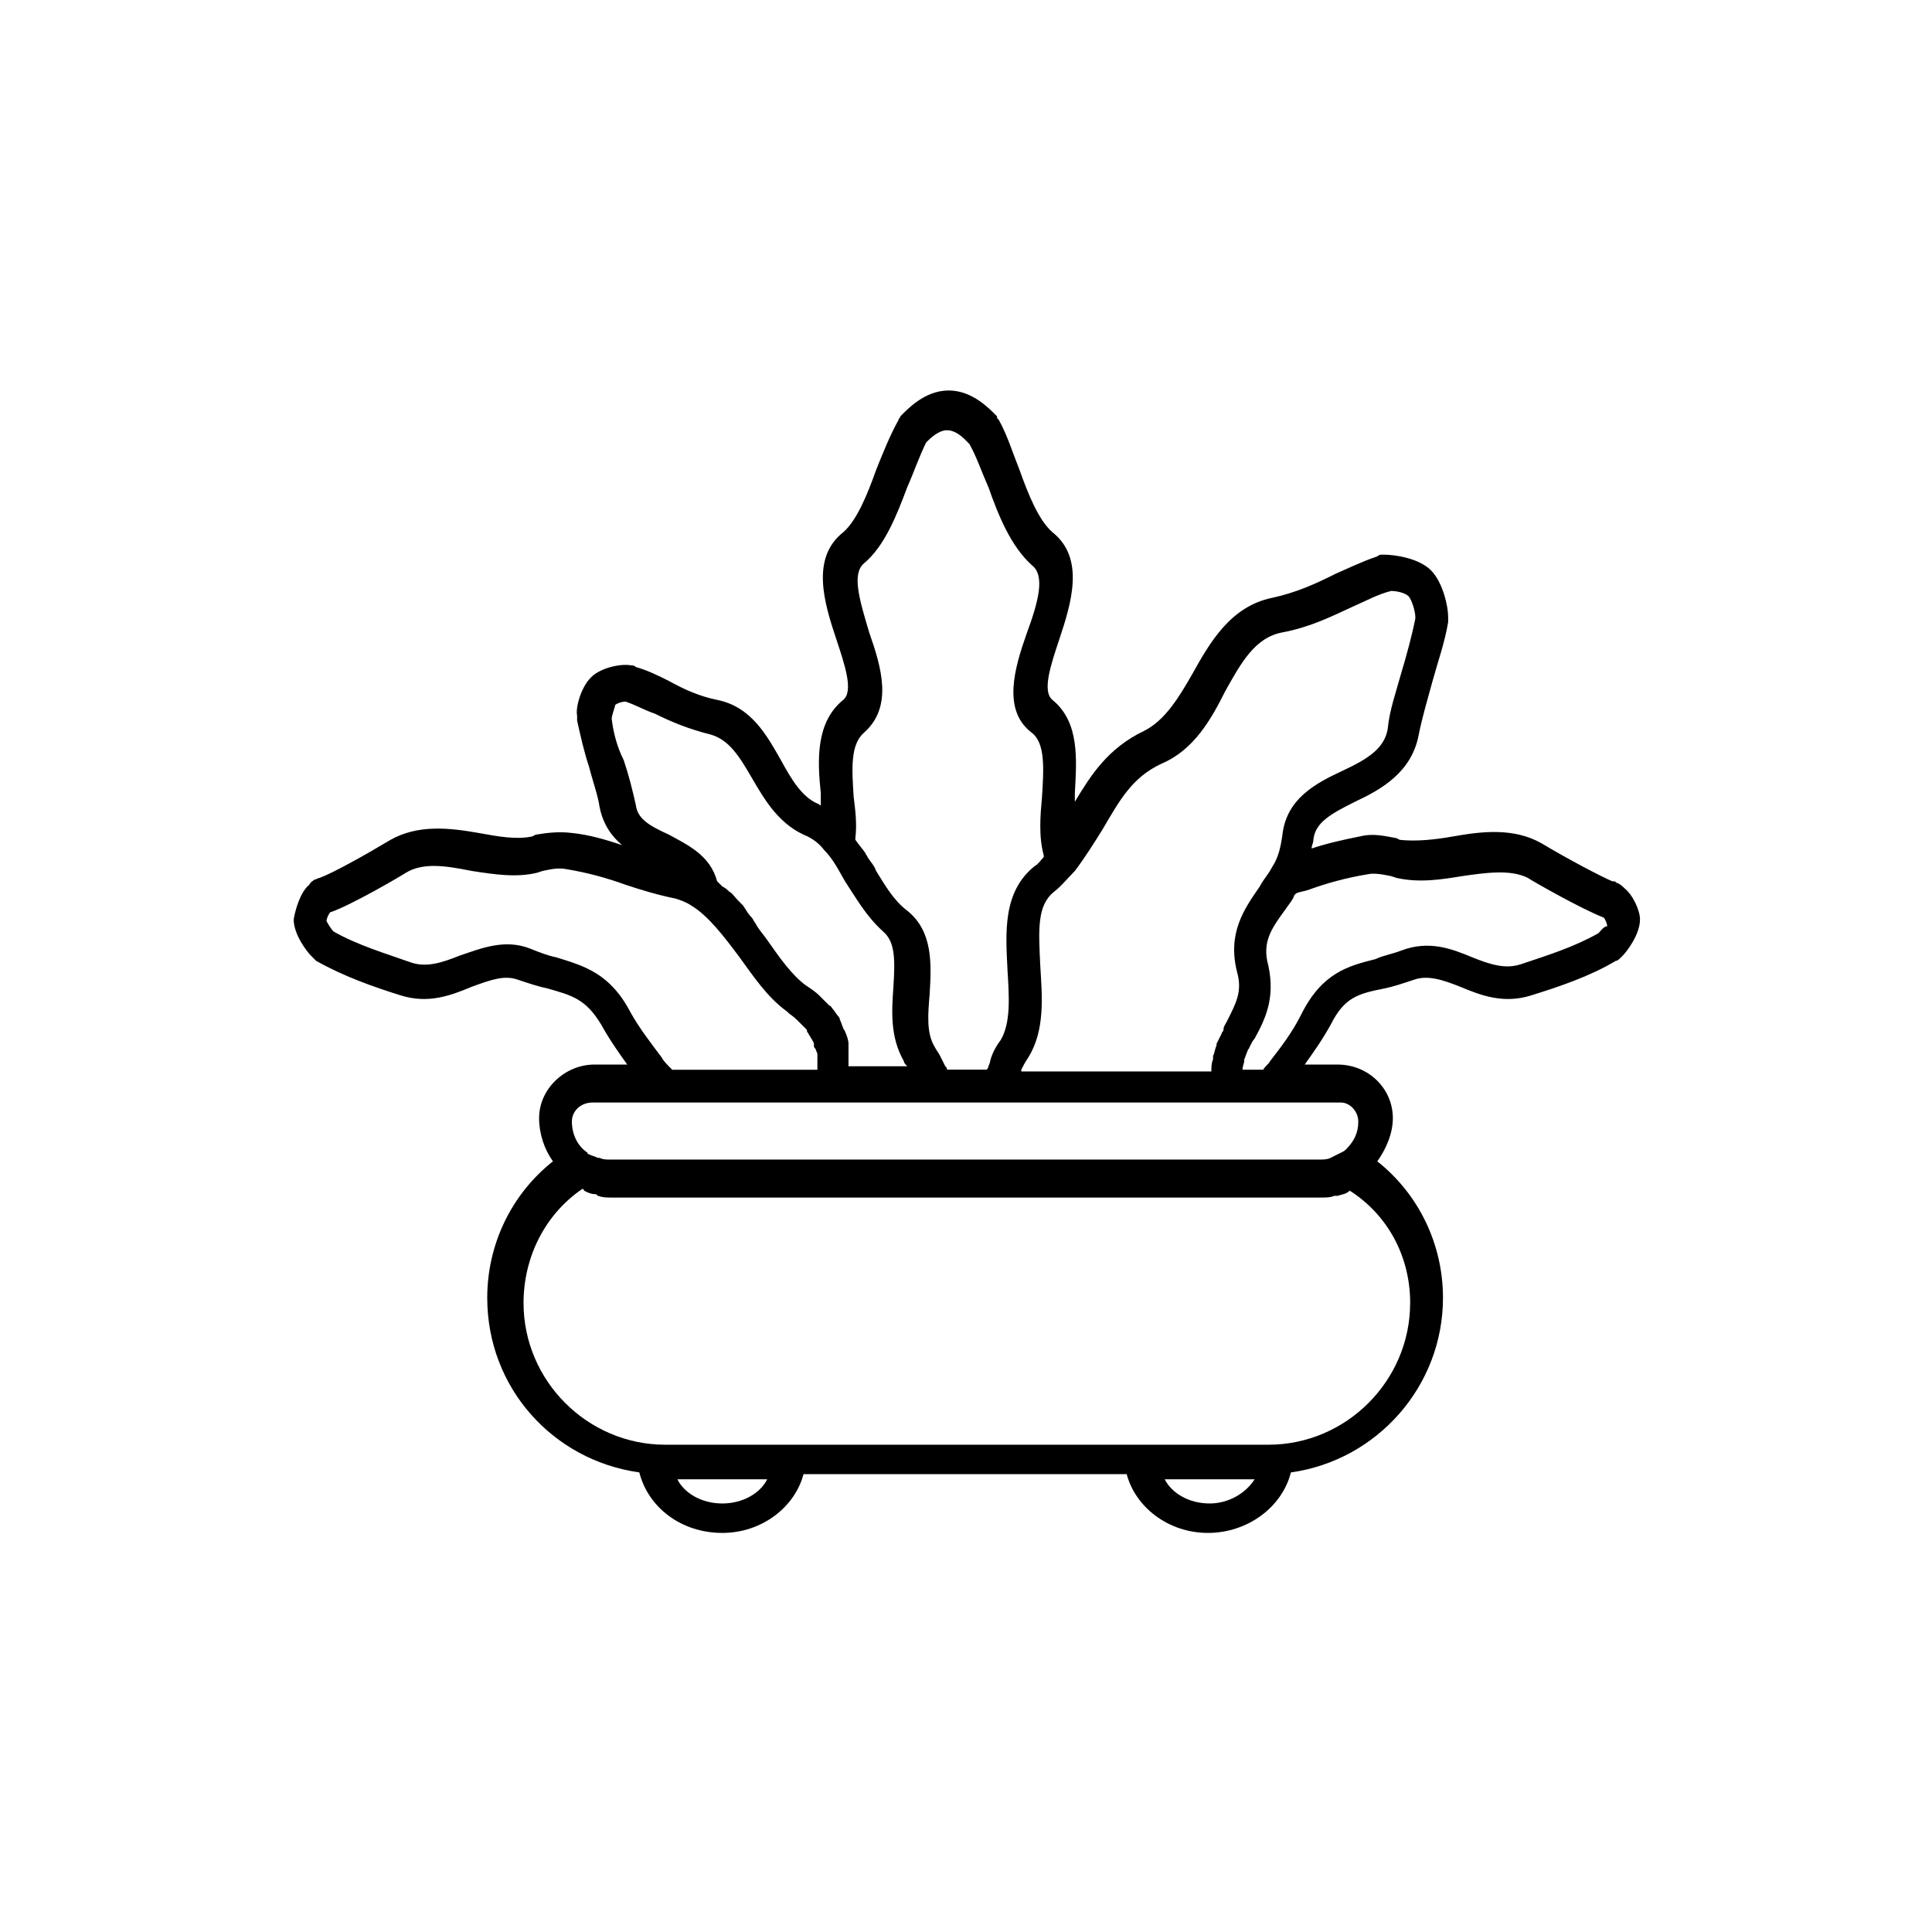 <?xml version="1.0" encoding="UTF-8"?>
<!-- Uploaded to: ICON Repo, www.svgrepo.com, Generator: ICON Repo Mixer Tools -->
<svg fill="#000000" width="800px" height="800px" version="1.1" viewBox="144 144 512 512" xmlns="http://www.w3.org/2000/svg">
 <path d="m574.5 379.39c-0.457-0.457-0.918-0.918-1.832-1.375-0.457 0-0.457-0.457-0.918-0.457h-0.457c-3.207-1.375-11.91-5.953-18.777-10.078-7.328-4.121-15.574-3.207-23.359-1.832-5.039 0.918-10.078 1.375-14.199 0.918l-0.918-0.457c-2.75-0.457-5.953-1.375-9.617-0.457-4.582 0.918-8.703 1.832-12.824 3.207 0-0.918 0.457-1.375 0.457-2.289 0.457-4.582 4.582-6.871 10.992-10.078 6.871-3.207 15.113-7.785 16.945-17.863 0.918-4.582 2.289-9.16 3.664-14.199 1.375-5.039 3.207-10.078 4.121-15.574v-0.918-0.457c0-2.75-1.375-9.16-4.582-12.367-3.207-3.207-9.617-4.121-12.367-4.121h-0.457c-0.457 0-0.918 0-1.375 0.457-4.121 1.375-7.785 3.207-10.992 4.582-5.496 2.75-10.535 5.039-16.945 6.414-10.992 2.289-16.488 11.91-21.07 20.152-3.664 6.414-7.328 12.367-12.824 15.113-9.617 4.582-14.199 11.91-18.32 18.777v-2.289c0.457-8.703 1.375-18.777-5.953-24.734-2.75-2.289-0.457-9.16 1.832-16.031 3.207-9.617 6.871-21.527-1.832-28.398-3.664-3.207-6.414-10.078-8.703-16.488-1.832-4.582-3.207-9.16-5.496-13.281l-0.457-0.457v-0.457c-1.832-1.832-6.414-6.871-12.824-6.871-6.414 0-10.992 5.039-12.824 6.871 0 0.457-0.457 0.457-0.457 0.918-2.289 4.121-4.121 8.703-5.953 13.281-2.289 6.414-5.039 13.281-8.703 16.488-8.703 6.871-5.039 18.777-1.832 28.398 2.289 6.871 4.582 13.742 1.832 16.031-7.328 5.953-6.871 16.031-5.953 24.734v3.207c-0.457 0-0.457-0.457-0.918-0.457-4.121-1.832-6.871-6.414-9.617-11.449-3.664-6.414-7.785-14.199-16.945-16.031-4.582-0.918-8.703-2.75-12.824-5.039-2.75-1.375-5.496-2.75-8.703-3.664-0.457-0.457-0.918-0.457-1.375-0.457-2.289-0.457-7.785 0.457-10.535 3.207s-4.121 8.246-3.664 10.078v0.457 0.918c0.918 4.121 1.832 8.246 3.207 12.367 0.918 3.664 2.289 7.328 2.75 10.535 0.918 4.582 3.207 7.785 5.953 10.078-4.121-1.375-8.703-2.75-13.281-3.207-3.664-0.457-6.871 0-9.617 0.457l-0.918 0.457c-4.121 0.918-9.16 0-14.199-0.918-7.785-1.375-16.031-2.289-23.359 1.832-6.871 4.121-15.113 8.703-18.777 10.078-0.457 0-0.918 0.457-1.375 0.457-0.457 0.457-0.918 0.457-1.375 1.375-2.289 1.832-3.664 6.414-4.121 9.16 0 4.121 3.664 8.703 4.582 9.617 0.457 0.457 0.918 0.918 1.375 1.375 7.328 4.121 15.113 6.871 22.441 9.16 7.328 2.289 13.281 0 18.777-2.289 5.039-1.832 8.703-3.207 12.367-1.832 2.75 0.918 5.496 1.832 7.785 2.289 6.414 1.832 10.078 2.75 14.199 9.617 2.289 4.121 4.582 7.328 6.871 10.535h-8.703c-7.785 0-14.656 6.414-14.656 14.199 0 4.121 1.375 8.246 3.664 11.449-10.992 8.703-17.406 21.984-17.406 36.184 0 23.816 17.406 43.055 40.305 46.258 2.289 9.16 10.992 16.031 21.984 16.031 10.535 0 19.238-6.871 21.527-15.574h85.648c2.289 8.703 10.992 15.574 21.527 15.574 10.535 0 19.695-6.871 21.984-16.031 22.902-3.207 40.305-22.902 40.305-46.258 0-14.199-6.414-27.48-17.406-36.184 2.289-3.207 4.121-7.328 4.121-11.449 0-7.785-6.414-14.199-14.656-14.199h-8.703c2.289-3.207 4.582-6.414 6.871-10.535 3.664-7.328 7.328-8.246 14.199-9.617 2.289-0.457 5.039-1.375 7.785-2.289 3.664-1.375 7.785 0 12.367 1.832 5.496 2.289 11.449 4.582 18.777 2.289 7.328-2.289 15.574-5.039 22.441-9.16 0.457 0 0.918-0.457 1.375-0.918l0.457-0.457c0.918-0.918 4.582-5.496 4.582-9.617 0.008-2.297-1.824-6.422-4.113-8.254zm-122.75-32.977c8.703-3.664 13.281-11.91 16.945-19.238 4.121-7.328 7.785-14.199 15.113-15.574s12.824-4.121 18.777-6.871c3.207-1.375 6.414-3.207 10.078-4.121 1.375 0 3.664 0.457 4.582 1.375s1.832 4.121 1.832 5.496v0.457c-0.918 4.582-2.289 9.617-3.664 14.199-1.375 5.039-3.207 10.078-3.664 15.113-0.918 5.039-5.039 7.785-11.91 10.992s-15.113 7.328-16.031 17.406c-0.457 2.75-0.918 5.496-2.75 8.246-0.918 1.832-2.289 3.207-3.207 5.039-4.121 5.953-8.703 12.367-5.953 22.902 1.375 5.039-0.457 8.246-2.75 12.824-0.457 0.918-0.918 1.375-0.918 2.289 0 0.457-0.457 0.457-0.457 0.918-0.457 0.918-0.918 1.832-1.375 2.75v0.457c-0.457 0.918-0.457 1.832-0.918 2.75v0.918c-0.457 0.918-0.457 2.289-0.457 3.207l-50.371-0.008v-0.457c0.457-0.918 0.918-1.832 1.832-3.207 4.582-7.328 3.664-16.488 3.207-24.273-0.457-9.617-0.918-16.031 3.664-19.695 1.832-1.375 3.664-3.664 5.496-5.496 2.75-3.664 5.039-7.328 7.328-10.992 4.578-7.785 7.785-13.742 15.57-17.406zm-77.402-34.809c-2.75-9.16-4.582-15.574-1.375-18.32 5.496-4.582 8.703-12.824 11.449-20.152 1.832-4.121 3.207-8.246 5.039-11.91 0.918-0.918 3.207-3.207 5.496-3.207 2.75 0 5.039 2.75 5.953 3.664 1.832 3.207 3.207 7.328 5.039 11.449 2.75 7.785 5.953 15.574 11.449 20.609 3.664 2.75 1.832 9.617-1.375 18.32-3.207 9.16-6.414 20.152 1.375 26.105 3.664 2.75 3.207 9.617 2.75 16.945-0.457 5.039-0.918 10.535 0.457 15.574v0.457c-0.918 0.918-1.375 1.832-2.289 2.289-8.703 6.871-7.785 17.863-7.328 27.48 0.457 7.328 0.918 14.199-1.832 18.777-1.375 1.832-2.289 3.664-2.75 5.496 0 0.457-0.457 1.375-0.457 1.375 0 0.457-0.457 0.918-0.457 0.918h-10.535c0-0.457 0-0.457-0.457-0.918-0.457-0.918-0.918-1.832-1.375-2.75-0.457-0.918-0.918-1.375-1.375-2.289-2.289-3.664-1.832-8.703-1.375-14.199 0.457-7.785 0.918-16.488-5.953-21.984-3.664-2.75-5.953-6.871-8.246-10.535-0.457-1.375-1.375-2.289-2.289-3.664 0-0.457-0.457-0.457-0.457-0.918-0.918-1.375-1.832-2.289-2.75-3.664v-0.457c0.457-3.664 0-7.328-0.457-10.992-0.457-7.328-0.918-13.742 2.75-16.945 7.785-6.859 4.578-17.395 1.375-26.555zm-68.246 22.902c0-0.918 0.918-3.207 0.918-3.664 0.457-0.457 1.832-0.918 2.75-0.918 2.75 0.918 5.039 2.289 7.785 3.207 4.582 2.289 9.16 4.121 14.656 5.496 5.039 1.375 7.785 5.953 10.992 11.449 3.207 5.496 6.871 11.91 13.742 15.113 2.289 0.918 4.121 2.289 5.496 4.121 2.289 2.289 3.664 5.039 5.496 8.246 2.75 4.121 5.496 9.16 10.078 13.281 3.207 2.75 3.207 7.328 2.75 14.656-0.457 6.414-0.918 13.281 2.75 19.695 0 0.457 0.457 0.918 0.918 1.375h-15.574v-1.375-1.375-2.289-0.918c0-0.918-0.457-2.289-0.918-3.207 0-0.457-0.457-0.457-0.457-0.918-0.457-0.918-0.457-1.375-0.918-2.289 0-0.457-0.457-0.918-0.457-0.918-0.457-0.457-0.918-1.375-1.375-1.832-0.457-0.457-0.457-0.918-0.918-0.918-0.457-0.457-1.375-1.375-1.832-1.832-0.457-0.457-0.457-0.457-0.918-0.918-0.918-0.918-2.289-1.832-3.664-2.75-3.664-2.75-6.871-7.328-10.078-11.91-0.918-1.375-2.289-2.75-3.207-4.582-0.457-0.457-0.457-0.918-0.918-1.375-0.918-0.918-1.375-1.832-2.289-3.207-0.457-0.457-0.918-0.918-1.375-1.375-0.918-0.918-1.375-1.832-2.289-2.289-0.457-0.457-0.918-0.918-1.832-1.375-0.457-0.457-0.918-0.918-1.375-1.375-1.832-6.871-7.785-9.617-12.824-12.367-5.039-2.289-8.246-4.121-8.703-7.785-0.918-4.121-1.832-7.785-3.207-11.91-1.828-3.641-2.742-7.305-3.203-10.969zm13.285 89.77c-2.75-3.664-5.953-7.785-8.246-11.91-5.496-10.535-12.367-12.367-19.695-14.656-2.289-0.457-4.582-1.375-6.871-2.289-6.871-2.75-13.281 0-18.777 1.832-4.582 1.832-8.703 3.207-12.824 1.832-6.414-2.289-14.199-4.582-20.609-8.246-0.457-0.457-1.375-1.832-1.832-2.75 0-0.918 0.918-2.289 0.918-2.289 5.496-1.832 18.777-9.617 20.152-10.535 4.582-2.75 10.535-1.832 17.406-0.457 5.953 0.918 11.91 1.832 17.406 0.457l1.375-0.457c2.289-0.457 4.121-0.918 6.414-0.457 5.496 0.918 10.535 2.289 15.574 4.121 4.121 1.375 8.703 2.75 13.281 3.664 1.375 0.457 2.75 0.918 4.121 1.832 4.582 2.75 8.703 8.246 12.824 13.742 3.664 5.039 7.328 10.535 12.367 14.199 0.918 0.918 1.832 1.375 2.75 2.289 0.457 0.457 0.457 0.457 0.918 0.918l1.375 1.375c0.457 0.457 0.457 0.457 0.457 0.918 0.457 0.457 0.457 0.918 0.918 1.375 0 0.457 0.457 0.457 0.457 0.918 0.457 0.457 0.457 0.918 0.457 1.375s0 0.457 0.457 0.918c0 0.457 0.457 0.918 0.457 1.375v0.457 1.832 0.457 1.375h-38.473c-1.387-1.383-2.301-2.301-2.758-3.215zm16.027 118.16c-5.496 0-10.078-2.75-11.91-6.414h23.816c-1.828 3.668-6.41 6.414-11.906 6.414zm129.16 0c-5.496 0-10.078-2.75-11.91-6.414h23.816c-2.289 3.668-6.867 6.414-11.906 6.414zm53.129-53.129c0 20.609-16.945 37.559-37.559 37.559h-159.84c-20.609 0-37.559-16.945-37.559-37.559 0-11.91 5.496-23.359 15.574-30.23 0 0 0.457 0 0.457 0.457 0.918 0.457 1.832 0.918 2.75 0.918 0.457 0 0.457 0 0.918 0.457 1.375 0.457 2.289 0.457 3.664 0.457h187.79c1.375 0 2.75 0 3.664-0.457h0.918c1.375-0.457 2.289-0.457 3.207-1.375 10.07 6.418 16.023 17.41 16.023 29.773zm-13.742-48.09c0 2.75-0.918 5.039-3.207 7.328-0.457 0.457-0.457 0.457-1.375 0.918-0.918 0.457-1.832 0.918-2.75 1.375-0.918 0.457-1.832 0.457-3.207 0.457h-187.79c-0.918 0-1.832 0-2.75-0.457h-0.457c-0.918-0.457-1.375-0.457-2.289-0.918 0 0-0.457 0-0.457-0.457-2.75-1.832-4.121-5.039-4.121-8.246 0-2.75 2.289-5.039 5.496-5.039h198.33c2.285 0 4.574 2.293 4.574 5.039zm63.664-49.922c-6.414 3.664-13.742 5.953-20.609 8.246-4.121 1.375-8.246 0-12.824-1.832-5.496-2.289-11.449-4.582-18.777-1.832-2.289 0.918-5.039 1.375-6.871 2.289-7.328 1.832-14.199 3.664-19.695 14.656-2.289 4.582-5.039 8.246-8.246 12.367-0.457 0.918-1.375 1.375-1.832 2.289h-5.492c0-0.918 0.457-1.832 0.457-2.289v-0.457c0.457-0.918 0.457-1.375 0.918-2.289 0-0.457 0.457-0.457 0.457-0.918 0.457-0.918 0.918-1.832 1.375-2.289 2.75-5.039 5.496-10.535 3.664-19.238-1.832-6.414 0.918-10.078 4.582-15.113 0.918-1.375 1.832-2.289 2.289-3.664l0.457-0.457c0.918-0.457 1.832-0.457 3.207-0.918 5.039-1.832 10.078-3.207 15.574-4.121 1.832-0.457 4.121 0 6.414 0.457l1.375 0.457c5.953 1.375 11.91 0.457 17.406-0.457 6.414-0.918 12.824-1.832 17.406 0.457 1.375 0.918 14.199 8.246 20.152 10.535 0.457 0.457 0.918 1.832 0.918 2.289-0.93 0-1.848 1.375-2.305 1.832z"/>
</svg>